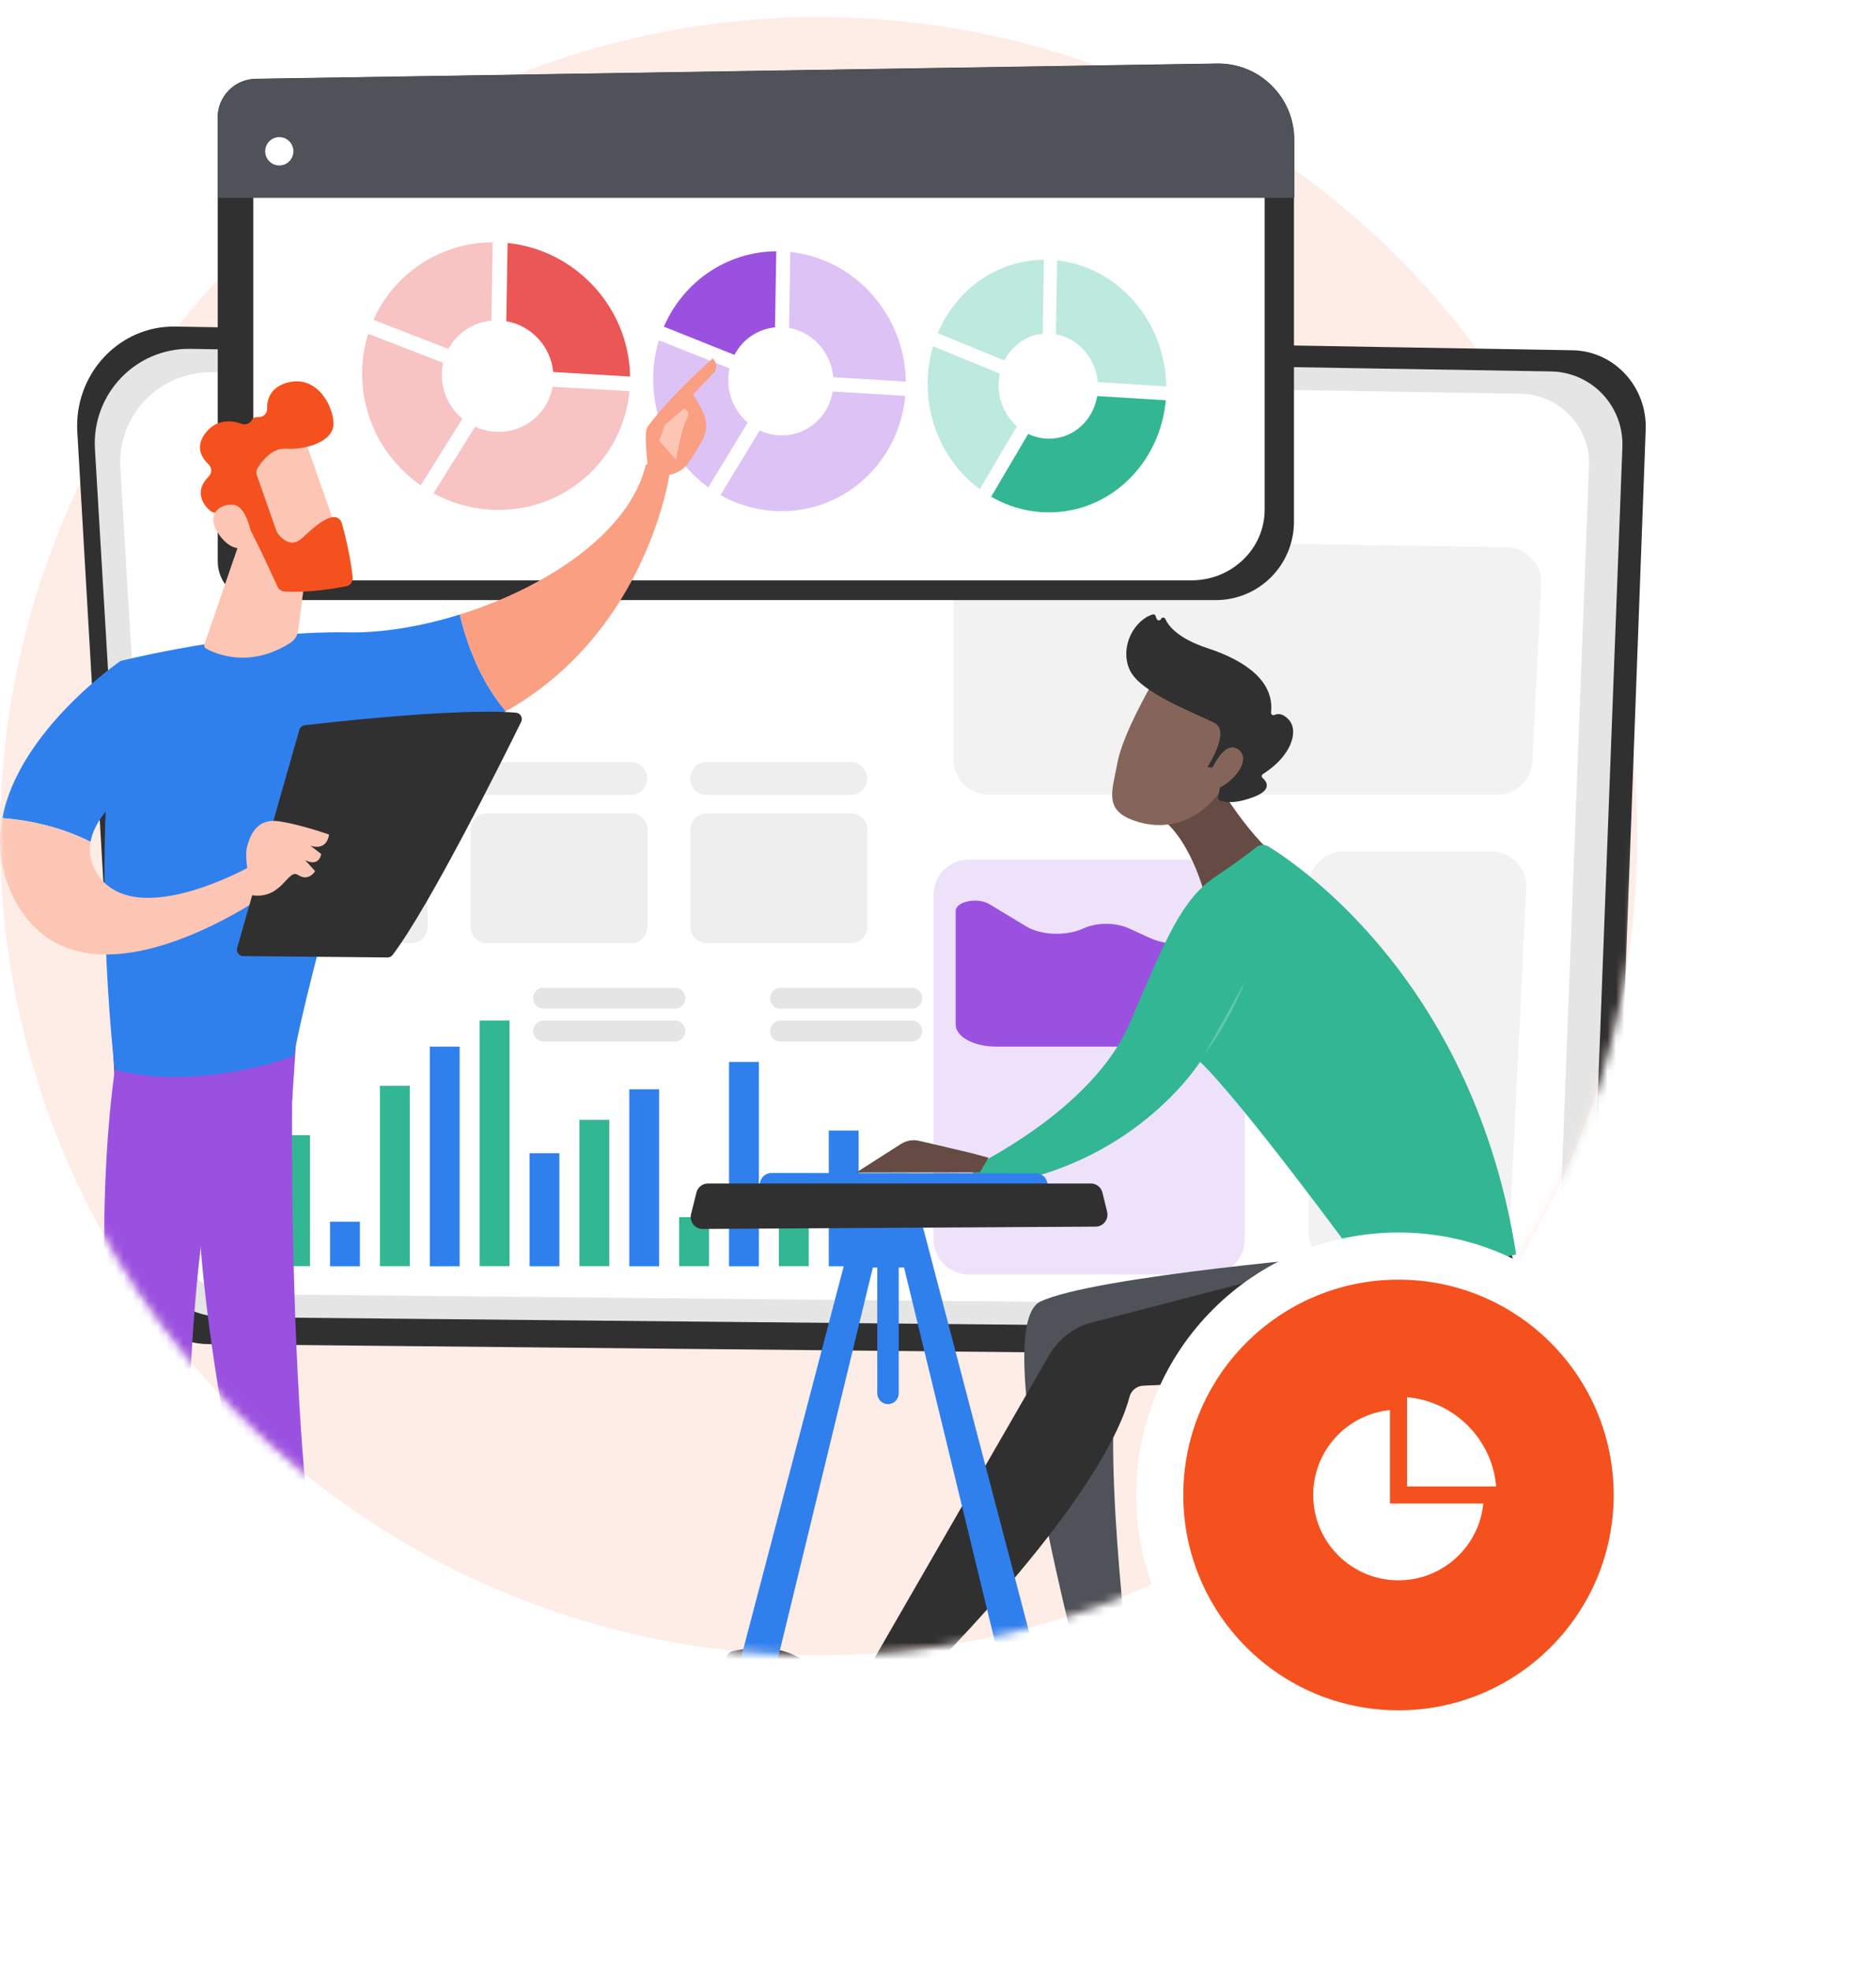 <svg width="220" height="231" viewBox="0 0 220 231" fill="none" xmlns="http://www.w3.org/2000/svg">
<circle cx="96" cy="98" r="96" fill="#FEECE7"/>
<mask id="mask0_504_2808" style="mask-type:alpha" maskUnits="userSpaceOnUse" x="0" y="0" width="200" height="194">
<path d="M192 98C192 151.019 149.019 194 96 194C42.981 194 0 151.019 0 98C0 71.684 2.851 30.841 20 13.5C37.402 -4.097 97.296 1 124 1C157.213 1 177.263 15.866 194.5 41.5C204.779 56.787 195.5 92.5 192 98Z" fill="#FEECE7"/>
</mask>
<g mask="url(#mask0_504_2808)">
<path d="M184.411 41.05L20.565 38.274C13.969 38.161 8.674 43.842 9.066 50.606L14.706 147.977C15.014 153.306 19.283 157.48 24.478 157.532L181.971 159.095C185.861 159.134 189.079 155.985 189.223 151.99L192.991 50.366C193.18 45.337 189.307 41.133 184.411 41.05Z" fill="#303030"/>
<path d="M181.899 43.531L22.332 40.886C15.908 40.779 10.751 46.183 11.133 52.623L16.625 145.261C16.77 147.705 17.833 150.002 19.599 151.689C21.366 153.377 23.704 154.328 26.142 154.352L179.525 155.84C181.347 155.857 183.104 155.161 184.423 153.899C185.742 152.636 186.519 150.907 186.588 149.079L190.258 52.394C190.301 51.258 190.118 50.125 189.719 49.061C189.32 47.997 188.713 47.023 187.935 46.198C187.156 45.372 186.221 44.711 185.185 44.253C184.148 43.795 183.031 43.549 181.899 43.531Z" fill="#E5E5E5"/>
<path d="M178.308 46.149L24.878 43.631C18.701 43.53 13.743 48.676 14.113 54.807L19.392 143.021C19.681 147.849 23.679 151.631 28.543 151.678L176.025 153.094C179.668 153.129 182.678 150.276 182.817 146.657L186.345 54.589C186.519 50.033 182.893 46.225 178.308 46.149Z" fill="white"/>
<g opacity="0.49">
<path d="M157.573 99.777H174.856C175.416 99.777 175.97 99.891 176.484 100.112C176.998 100.334 177.463 100.658 177.848 101.064C178.234 101.471 178.534 101.953 178.729 102.479C178.924 103.006 179.01 103.567 178.983 104.128L177.016 144.452C176.964 145.516 176.507 146.519 175.739 147.253C174.97 147.988 173.95 148.397 172.889 148.397H157.573C156.477 148.397 155.426 147.96 154.652 147.183C153.877 146.405 153.441 145.349 153.441 144.249V103.925C153.441 102.825 153.877 101.77 154.652 100.992C155.426 100.214 156.477 99.777 157.573 99.777Z" fill="#E5E5E5"/>
<path d="M116.007 63.187L176.662 64.127C177.217 64.136 177.763 64.256 178.27 64.482C178.777 64.707 179.234 65.032 179.613 65.438C179.992 65.844 180.286 66.322 180.477 66.845C180.668 67.367 180.752 67.923 180.725 68.478L179.715 89.187C179.663 90.25 179.206 91.253 178.438 91.988C177.67 92.722 176.649 93.132 175.589 93.132H115.938C114.843 93.132 113.792 92.695 113.017 91.917C112.242 91.139 111.807 90.084 111.807 88.984V67.335C111.807 66.784 111.916 66.239 112.128 65.731C112.34 65.223 112.65 64.763 113.041 64.377C113.432 63.991 113.896 63.687 114.405 63.483C114.914 63.278 115.459 63.178 116.007 63.187Z" fill="#E5E5E5"/>
<path d="M141.852 100.751H113.606C111.324 100.751 109.474 102.608 109.474 104.899V145.225C109.474 147.516 111.324 149.373 113.606 149.373H141.852C144.134 149.373 145.984 147.516 145.984 145.225V104.899C145.984 102.608 144.134 100.751 141.852 100.751Z" fill="#DDC3F5"/>
</g>
<g opacity="0.64">
<path d="M82.888 89.314H99.796C100.299 89.323 100.779 89.531 101.131 89.891C101.484 90.252 101.681 90.737 101.681 91.243C101.681 91.748 101.484 92.234 101.131 92.594C100.779 92.955 100.299 93.162 99.796 93.172H82.888C82.633 93.177 82.379 93.131 82.141 93.036C81.904 92.941 81.688 92.8 81.506 92.62C81.323 92.441 81.178 92.226 81.079 91.99C80.981 91.753 80.93 91.499 80.93 91.243C80.93 90.986 80.981 90.733 81.079 90.496C81.178 90.26 81.323 90.045 81.506 89.865C81.688 89.686 81.904 89.545 82.141 89.45C82.379 89.355 82.633 89.309 82.888 89.314Z" fill="#E5E5E5"/>
<path d="M57.102 89.314H74.01C74.513 89.323 74.993 89.531 75.345 89.891C75.698 90.252 75.895 90.737 75.895 91.243C75.895 91.748 75.698 92.233 75.345 92.594C74.993 92.955 74.513 93.162 74.01 93.172H57.102C56.599 93.162 56.12 92.955 55.767 92.594C55.414 92.233 55.217 91.748 55.217 91.243C55.217 90.737 55.414 90.252 55.767 89.891C56.12 89.531 56.599 89.323 57.102 89.314Z" fill="#E5E5E5"/>
<path opacity="0.64" d="M48.224 93.172H31.316C30.813 93.162 30.333 92.955 29.981 92.594C29.628 92.234 29.431 91.748 29.431 91.243C29.431 90.737 29.628 90.252 29.981 89.891C30.333 89.531 30.813 89.323 31.316 89.314H48.224C48.479 89.309 48.733 89.355 48.971 89.45C49.208 89.545 49.424 89.686 49.606 89.865C49.789 90.045 49.934 90.26 50.032 90.496C50.131 90.733 50.182 90.986 50.182 91.243C50.182 91.499 50.131 91.753 50.032 91.99C49.934 92.226 49.789 92.441 49.606 92.62C49.424 92.8 49.208 92.941 48.971 93.036C48.733 93.131 48.479 93.177 48.224 93.172Z" fill="#E5E5E5"/>
<path d="M82.888 95.315H99.796C100.306 95.315 100.795 95.519 101.155 95.88C101.515 96.242 101.718 96.733 101.718 97.245V108.608C101.718 109.119 101.515 109.61 101.155 109.972C100.795 110.334 100.306 110.537 99.796 110.537H82.888C82.379 110.537 81.89 110.334 81.529 109.972C81.169 109.61 80.966 109.119 80.966 108.608V97.245C80.966 96.733 81.169 96.243 81.529 95.881C81.889 95.519 82.378 95.316 82.888 95.316L82.888 95.315Z" fill="#E5E5E5"/>
<path d="M57.102 95.315H74.01C74.519 95.315 75.008 95.518 75.368 95.88C75.729 96.242 75.931 96.733 75.931 97.244V108.607C75.931 109.119 75.729 109.61 75.368 109.971C75.008 110.333 74.519 110.537 74.009 110.537H57.102C56.592 110.537 56.103 110.333 55.743 109.971C55.382 109.61 55.18 109.119 55.18 108.607V97.244C55.18 96.991 55.229 96.74 55.326 96.506C55.423 96.272 55.564 96.059 55.743 95.88C55.921 95.701 56.133 95.558 56.367 95.462C56.6 95.365 56.85 95.315 57.102 95.315Z" fill="#E5E5E5"/>
<path d="M31.316 95.315H48.224C48.734 95.315 49.222 95.519 49.583 95.88C49.943 96.242 50.146 96.733 50.146 97.245V108.608C50.146 109.119 49.943 109.61 49.583 109.972C49.222 110.334 48.734 110.537 48.224 110.537H31.316C30.807 110.537 30.318 110.334 29.958 109.972C29.597 109.611 29.395 109.12 29.395 108.608V97.246C29.395 96.992 29.444 96.741 29.541 96.507C29.637 96.273 29.779 96.06 29.957 95.881C30.136 95.701 30.348 95.559 30.581 95.462C30.814 95.365 31.064 95.315 31.316 95.315Z" fill="#E5E5E5"/>
</g>
<path d="M97.191 148.409H100.691V132.503H97.191V148.409Z" fill="#2F80ED"/>
<path d="M91.341 148.399H94.841V137.96H91.341V148.399Z" fill="#33B694"/>
<path d="M85.493 148.409H88.994V124.46H85.493V148.409Z" fill="#2F80ED"/>
<path d="M79.645 148.399H83.145V142.646H79.645V148.399Z" fill="#33B694"/>
<path d="M73.797 148.409H77.297V127.662H73.797V148.409Z" fill="#2F80ED"/>
<path d="M67.948 148.399H71.448V131.244H67.948V148.399Z" fill="#33B694"/>
<path d="M62.099 148.409H65.6V135.158H62.099V148.409Z" fill="#2F80ED"/>
<path d="M56.251 148.399H59.751V119.609H56.251V148.399Z" fill="#33B694"/>
<path d="M50.403 148.409H53.903V122.663H50.403V148.409Z" fill="#2F80ED"/>
<path d="M44.553 148.4H48.054V127.262H44.553V148.4Z" fill="#33B694"/>
<path d="M38.705 148.409H42.206V143.189H38.705V148.409Z" fill="#2F80ED"/>
<path d="M32.857 148.399H36.357V133.04H32.857V148.399Z" fill="#33B694"/>
<path d="M91.532 119.609H106.932C107.257 119.609 107.568 119.738 107.798 119.969C108.028 120.2 108.157 120.512 108.157 120.839C108.157 121.165 108.028 121.477 107.798 121.708C107.568 121.939 107.257 122.068 106.932 122.068H91.532C91.207 122.068 90.895 121.939 90.665 121.708C90.436 121.477 90.307 121.165 90.307 120.839C90.307 120.512 90.436 120.2 90.665 119.969C90.895 119.738 91.207 119.609 91.532 119.609Z" fill="#E5E5E5"/>
<path d="M91.532 115.76H106.932C107.257 115.76 107.568 115.89 107.798 116.12C108.028 116.351 108.157 116.664 108.157 116.99C108.157 117.316 108.028 117.629 107.798 117.859C107.568 118.09 107.257 118.22 106.932 118.22H91.532C91.207 118.22 90.895 118.09 90.665 117.859C90.436 117.629 90.307 117.316 90.307 116.99C90.307 116.664 90.436 116.351 90.665 116.12C90.895 115.89 91.207 115.76 91.532 115.76Z" fill="#E5E5E5"/>
<path d="M63.747 119.609H79.149C79.473 119.609 79.785 119.738 80.015 119.969C80.245 120.2 80.374 120.512 80.374 120.839C80.374 121.165 80.245 121.477 80.015 121.708C79.785 121.939 79.473 122.068 79.149 122.068H63.747C63.422 122.068 63.111 121.939 62.881 121.708C62.651 121.477 62.523 121.165 62.523 120.839C62.523 120.512 62.651 120.2 62.881 119.969C63.111 119.738 63.422 119.609 63.747 119.609Z" fill="#E5E5E5"/>
<path d="M63.747 115.76H79.149C79.473 115.76 79.785 115.89 80.015 116.12C80.245 116.351 80.374 116.664 80.374 116.99C80.374 117.316 80.245 117.629 80.015 117.859C79.785 118.09 79.473 118.22 79.149 118.22H63.747C63.422 118.22 63.111 118.09 62.881 117.859C62.651 117.629 62.523 117.316 62.523 116.99C62.523 116.664 62.651 116.351 62.881 116.12C63.111 115.89 63.422 115.76 63.747 115.76Z" fill="#E5E5E5"/>
<path d="M142.595 70.33H30.043C29.451 70.33 28.864 70.213 28.317 69.986C27.77 69.758 27.273 69.425 26.854 69.004C26.435 68.584 26.103 68.085 25.877 67.535C25.65 66.986 25.534 66.397 25.534 65.802V13.761C25.534 12.573 25.999 11.432 26.829 10.585C27.66 9.738 28.788 9.253 29.972 9.234L142.722 7.443C143.9 7.424 145.069 7.641 146.163 8.08C147.257 8.52 148.252 9.173 149.092 10.003C149.931 10.833 150.598 11.822 151.054 12.912C151.509 14.003 151.743 15.174 151.744 16.357V61.145C151.744 62.351 151.507 63.545 151.048 64.66C150.588 65.774 149.914 66.787 149.065 67.64C148.215 68.493 147.207 69.169 146.097 69.631C144.987 70.093 143.797 70.33 142.595 70.33Z" fill="#303030"/>
<path d="M139.71 68.018H33.943C31.602 68.018 29.705 66.192 29.705 63.938V17.053C29.705 14.825 31.561 13.009 33.875 12.974L139.829 11.36C144.489 11.291 148.307 14.906 148.307 19.392V59.743C148.304 64.313 144.458 68.018 139.71 68.018Z" fill="white"/>
<path d="M151.794 23.194V16.379C151.794 11.4 147.722 7.385 142.763 7.464L29.985 9.256C27.522 9.295 25.519 11.311 25.519 13.784V23.194H151.794Z" fill="#4F5259"/>
<path d="M34.362 18.113C34.571 17.221 34.021 16.327 33.132 16.116C32.243 15.906 31.353 16.458 31.143 17.351C30.933 18.243 31.484 19.137 32.373 19.348C33.261 19.558 34.152 19.006 34.362 18.113Z" fill="white"/>
<path d="M52.582 40.895C53.086 39.968 53.809 39.18 54.689 38.601C55.568 38.022 56.576 37.669 57.624 37.574L57.776 28.394C51.551 28.435 46.198 32.113 43.8 37.484L52.582 40.895Z" fill="#F7C3C3"/>
<path d="M59.371 37.644C62.312 38.155 64.599 40.608 64.872 43.596L73.887 44.135C73.772 36.068 67.523 29.302 59.524 28.476L59.371 37.644Z" fill="#EB5757"/>
<path d="M64.801 45.326C64.534 46.829 63.742 48.187 62.567 49.156C61.392 50.125 59.911 50.642 58.391 50.614C57.468 50.602 56.557 50.398 55.717 50.014L50.841 57.812C53.158 59.079 55.753 59.748 58.392 59.759C66.499 59.795 73.077 53.687 73.819 45.851L64.801 45.326Z" fill="#F7C3C3"/>
<path d="M49.336 56.879L54.226 49.074C53.473 48.453 52.865 47.673 52.448 46.789C52.03 45.905 51.813 44.94 51.81 43.961C51.81 43.478 51.864 42.996 51.97 42.525L43.178 39.124C42.704 40.635 42.464 42.209 42.466 43.792C42.466 49.19 45.192 53.984 49.336 56.879Z" fill="#F7C3C3"/>
<path d="M86.131 41.593C86.594 40.7 87.272 39.938 88.102 39.375C88.933 38.811 89.89 38.464 90.887 38.365L91.031 29.45C85.162 29.495 80.113 33.07 77.854 38.287L86.131 41.593Z" fill="#9B51E0"/>
<path d="M92.533 38.431C95.307 38.925 97.464 41.306 97.721 44.208L106.227 44.727C106.119 36.891 100.223 30.323 92.677 29.53L92.533 38.431Z" fill="#DDC3F5"/>
<path d="M97.656 45.889C97.153 48.843 94.644 51.064 91.61 51.026C90.737 51.016 89.877 50.817 89.088 50.444L84.49 58.02C86.664 59.248 89.115 59.898 91.61 59.909C99.256 59.943 105.462 54.008 106.162 46.399L97.656 45.889Z" fill="#DDC3F5"/>
<path d="M83.07 57.113L87.68 49.533C86.786 48.766 86.116 47.769 85.741 46.649C85.367 45.53 85.302 44.329 85.553 43.175L77.268 39.879C76.821 41.348 76.595 42.875 76.597 44.41C76.594 46.891 77.179 49.338 78.305 51.547C79.43 53.756 81.064 55.664 83.07 57.113Z" fill="#DDC3F5"/>
<path d="M117.785 42.25C118.672 40.518 120.332 39.304 122.278 39.111L122.416 30.447C116.872 30.495 112.106 33.973 109.973 39.043L117.785 42.25Z" fill="#BDE9DF"/>
<path d="M123.833 39.174C126.455 39.652 128.491 41.966 128.732 44.786L136.771 45.287C136.669 37.665 131.095 31.287 123.966 30.523L123.833 39.174Z" fill="#BDE9DF"/>
<path d="M128.672 46.42C128.198 49.292 125.827 51.451 122.96 51.416C122.135 51.406 121.322 51.213 120.579 50.851L116.236 58.213C118.279 59.403 120.598 60.036 122.96 60.048C130.184 60.08 136.05 54.309 136.711 46.908L128.672 46.42Z" fill="#33B694"/>
<path d="M114.896 57.334L119.251 49.966C118.403 49.206 117.771 48.234 117.418 47.15C117.065 46.065 117.004 44.906 117.242 43.789L109.419 40.591C108.997 42.02 108.783 43.503 108.786 44.994C108.784 50.084 111.209 54.604 114.896 57.334Z" fill="#BDE9DF"/>
<path d="M29.231 179.99C29.231 179.99 28.756 182.695 28.522 185.373C28.501 185.622 28.53 185.872 28.607 186.109C28.685 186.347 28.81 186.565 28.974 186.753C29.139 186.94 29.339 187.092 29.564 187.199C29.788 187.306 30.032 187.366 30.28 187.376C33.833 187.525 41.432 187.814 44.158 187.692C44.254 187.687 44.346 187.66 44.429 187.612C44.511 187.564 44.581 187.497 44.633 187.416C44.684 187.336 44.716 187.244 44.725 187.149C44.734 187.054 44.72 186.958 44.685 186.869C44.558 186.549 44.313 186.289 44 186.144L31.448 180.349L29.231 179.99Z" fill="#303030"/>
<path d="M28.842 178.4L29.225 181.636C29.225 181.636 31.424 182.663 32.925 181.506L32.014 177.9L28.842 178.4Z" fill="#FDC6B4"/>
<path d="M14.793 181.401C14.793 181.401 14.034 182.767 13.302 186.397C13.27 186.551 13.271 186.71 13.304 186.864C13.337 187.018 13.402 187.163 13.495 187.29C13.588 187.417 13.706 187.523 13.842 187.602C13.978 187.68 14.129 187.729 14.285 187.745C15.458 187.861 17.264 188.01 18.711 187.999C18.868 187.998 19.023 187.964 19.166 187.899C19.309 187.834 19.437 187.739 19.541 187.621C19.646 187.503 19.724 187.364 19.771 187.213C19.818 187.063 19.833 186.904 19.815 186.747C19.655 185.423 19.155 183.249 17.613 181.555L14.793 181.401Z" fill="#303030"/>
<path d="M14.127 177.238L15.021 182.133C15.021 182.133 15.905 182.792 17.652 182.314L17.226 177.049L14.127 177.238Z" fill="#FDC6B4"/>
<path d="M34.415 121.42C34.219 122.419 33.367 171.24 38.565 193.117C38.608 193.289 38.587 193.471 38.508 193.629C38.428 193.788 38.295 193.912 38.132 193.981C37.334 194.308 35.771 194.781 33.898 194.845C33.615 194.854 33.338 194.769 33.109 194.603C32.881 194.436 32.713 194.199 32.634 193.927C31.148 188.852 24.027 163.418 23.095 139.123C22.057 111.975 23.095 138.199 23.095 138.199L23.704 121.42H34.415Z" fill="#9B51E0"/>
<path d="M13.838 122.919C9.587 148.677 14.761 186.582 16.506 194.001C16.557 194.223 16.673 194.425 16.839 194.582C17.004 194.738 17.212 194.842 17.437 194.88C18.215 195.009 19.498 195.115 20.762 194.747C20.974 194.684 21.162 194.556 21.298 194.381C21.434 194.206 21.512 193.992 21.521 193.77C21.755 187.772 21.334 150.95 25.296 136.397C25.497 135.66 25.946 135.016 26.566 134.573L34.255 129.089L34.845 120.219L13.838 122.919Z" fill="#9B51E0"/>
<path d="M40.929 74.112C28.187 73.901 14.129 77.468 14.129 77.468C10.33 99.714 13.464 125.374 13.464 125.374C23.33 127.971 34.456 123.787 34.456 123.787C36.096 114.488 43.745 88.319 43.745 88.319C49.97 87.544 55.1 85.741 59.323 83.357C56.101 79.608 54.583 74.838 53.923 72.019C49.419 73.426 44.861 74.178 40.929 74.112Z" fill="#2F80ED"/>
<path d="M78.568 55.272C77.316 53.755 75.731 54.472 75.731 54.472C73.856 62.423 64.025 68.87 53.925 72.021C54.584 74.841 56.102 79.61 59.325 83.359C76.087 73.898 78.568 55.272 78.568 55.272Z" fill="#FA9F82"/>
<path d="M78.264 55.658C78.395 56.076 76.878 56.713 75.985 55.003C75.954 54.184 75.458 50.674 75.945 50.01C78.543 46.456 83.578 42 83.578 42C84.43 42.843 83.728 43.671 83.728 43.671L81.282 46.226C81.794 47.152 82.416 47.935 82.708 49.056C82.923 49.912 82.801 50.817 82.368 51.585C81.939 52.361 81.353 53.369 80.8 54.157C79.757 55.647 78.264 55.658 78.264 55.658Z" fill="#FA9F82"/>
<path d="M80.217 47.879L77.991 49.774L77.293 51.663L79.278 53.873C79.278 53.873 79.945 50.13 80.441 49.321C80.937 48.512 80.679 48.116 80.217 47.879Z" fill="#FDC6B4"/>
<path d="M19.018 89.856L14.131 77.47C14.131 77.47 2.227 85.588 0.27 95.881C2.519 96.044 6.611 96.634 10.616 98.663C11.496 93.804 19.018 89.856 19.018 89.856Z" fill="#2F80ED"/>
<path d="M29.418 101.507C29.418 101.507 16.055 109.088 11.546 102.615C10.611 101.271 10.387 99.935 10.617 98.662C6.612 96.631 2.52 96.043 0.271 95.879C-0.319 98.982 -0.007 102.282 1.809 105.618C9.707 120.121 31.186 104.816 31.186 104.816L29.418 101.507Z" fill="#FDC6B4"/>
<path d="M27.813 111.1L35.105 85.534C35.145 85.392 35.226 85.266 35.338 85.17C35.45 85.075 35.588 85.014 35.733 84.997C37.054 84.843 40.883 84.408 45.304 84.033C50.629 83.581 56.812 83.215 60.507 83.526C60.629 83.536 60.745 83.575 60.848 83.641C60.951 83.707 61.036 83.796 61.096 83.903C61.156 84.009 61.189 84.128 61.193 84.25C61.196 84.372 61.17 84.493 61.116 84.603C59.015 88.87 50.372 106.229 46.043 111.916C45.973 112.008 45.882 112.084 45.778 112.135C45.673 112.187 45.559 112.213 45.442 112.212L28.522 112.054C28.407 112.053 28.294 112.025 28.192 111.973C28.089 111.921 28 111.846 27.932 111.753C27.863 111.661 27.817 111.554 27.796 111.44C27.775 111.327 27.781 111.21 27.813 111.1Z" fill="#303030"/>
<path d="M29.574 104.923C29.574 104.923 28.558 100.73 28.969 99.243C29.379 97.755 30.172 95.842 32.819 96.267C35.465 96.692 38.587 97.811 38.587 97.811C38.587 97.811 38.429 99.748 36.417 99.121L37.665 100.089C37.665 100.089 37.486 101.644 35.79 100.812L36.949 102.097C36.949 102.097 36.22 103.371 34.969 102.553C33.719 101.736 33.12 105.428 29.574 104.923Z" fill="#FDC6B4"/>
<path d="M28.024 63.728L23.97 75.498C23.937 75.592 23.938 75.695 23.974 75.789C24.009 75.882 24.076 75.96 24.163 76.009C25.268 76.622 29.25 78.394 34.048 75.341C34.295 75.185 34.506 74.977 34.664 74.73C34.822 74.484 34.925 74.206 34.963 73.915L36.276 63.728H28.024Z" fill="#FDC6B4"/>
<path d="M35.392 50.611C35.542 50.78 40.114 63.978 40.114 63.978L30.629 65.904L24.949 55.469C24.949 55.469 32.89 47.777 35.392 50.611Z" fill="#FDC6B4"/>
<path d="M30.122 55.698L32.42 62.233C32.449 62.316 32.49 62.395 32.54 62.467C32.852 62.912 34.037 64.364 35.443 63.056C36.719 61.87 37.9 60.806 38.991 60.612C39.227 60.571 39.471 60.618 39.674 60.747C39.877 60.875 40.024 61.075 40.089 61.307C40.419 62.507 41.114 65.224 41.359 67.677C41.382 67.918 41.314 68.158 41.169 68.35C41.024 68.543 40.812 68.674 40.576 68.718C39.101 69 35.973 69.506 33.361 69.321C33.187 69.31 33.02 69.251 32.876 69.153C32.733 69.053 32.619 68.917 32.546 68.758C31.826 67.18 29.621 62.39 28.801 61.151C28.031 59.988 26.144 60.02 25.353 60.087C25.225 60.099 25.096 60.084 24.974 60.044C24.852 60.004 24.739 59.94 24.642 59.855C23.95 59.245 22.632 57.69 24.486 55.828C24.578 55.736 24.65 55.626 24.699 55.505C24.748 55.385 24.772 55.255 24.77 55.125C24.768 54.995 24.739 54.866 24.687 54.747C24.634 54.628 24.558 54.52 24.464 54.431C23.668 53.681 22.816 52.348 24.142 50.695C25.49 49.016 27.27 49.283 28.36 49.682C28.573 49.758 28.806 49.757 29.018 49.679C29.231 49.6 29.409 49.449 29.521 49.252C29.658 49.022 29.896 48.847 30.309 48.882C30.441 48.891 30.573 48.872 30.698 48.827C30.822 48.782 30.936 48.711 31.031 48.618C31.126 48.526 31.201 48.415 31.252 48.292C31.302 48.169 31.326 48.037 31.322 47.904C31.302 46.828 31.687 45.469 33.546 44.888C36.846 43.857 38.904 47.057 39.108 49.445C39.312 51.832 35.67 52.746 33.529 52.585C31.898 52.463 30.693 54.083 30.207 54.866C30.132 54.989 30.085 55.128 30.07 55.272C30.055 55.416 30.073 55.562 30.122 55.698Z" fill="#F4511E"/>
<path d="M29.663 63.522C29.663 63.522 29.131 59.377 27.413 59.174C25.695 58.971 24.023 60.387 25.73 62.714C27.855 65.609 29.663 63.522 29.663 63.522Z" fill="#FDC6B4"/>
<path d="M180.799 149.446C181.401 150.34 183.791 170.568 184.165 178.038C184.175 178.264 184.098 178.485 183.951 178.657C183.804 178.828 183.597 178.936 183.372 178.959C183.148 178.981 182.924 178.917 182.745 178.779C182.567 178.641 182.448 178.44 182.412 178.216L178.041 150.089L180.799 149.446Z" fill="#2F80ED"/>
<path d="M143.888 111.315V120.159C143.888 120.824 143.399 121.461 142.53 121.93C141.661 122.4 140.482 122.664 139.253 122.664H116.834C115.571 122.664 114.361 122.393 113.468 121.91C112.575 121.428 112.074 120.774 112.074 120.092V106.773C112.074 105.652 114.635 105.123 116.018 105.961L120.35 108.577C121.154 109.063 122.268 109.366 123.469 109.426C124.669 109.487 125.868 109.299 126.823 108.902L127.238 108.73C127.98 108.421 128.895 108.26 129.831 108.272C130.767 108.285 131.666 108.47 132.379 108.798L134.752 109.888C135.648 110.299 136.739 110.566 137.902 110.659C139.064 110.751 140.252 110.665 141.328 110.411C141.606 110.345 141.91 110.318 142.212 110.331C142.515 110.345 142.806 110.399 143.06 110.489C143.314 110.578 143.523 110.701 143.667 110.845C143.812 110.989 143.888 111.151 143.888 111.315Z" fill="#9B51E0"/>
<path d="M149.604 164.635C148.751 165.917 145.36 194.938 144.829 205.655C144.815 205.98 144.923 206.297 145.132 206.543C145.341 206.788 145.635 206.944 145.953 206.976C146.271 207.009 146.59 206.917 146.843 206.719C147.096 206.521 147.265 206.232 147.315 205.911L153.518 165.558L149.604 164.635Z" fill="#2F80ED"/>
<path d="M182 162.37V162.686C182.02 164.964 180.088 166.83 177.669 166.872L148.998 167.369C146.614 167.411 144.626 165.661 144.51 163.42L144.495 163.131C144.374 160.793 146.33 158.823 148.817 158.778L177.499 158.256C179.958 158.21 181.975 160.06 182 162.37Z" fill="#2F80ED"/>
<path d="M94.937 201.912C98.909 205.152 100.94 206.242 101.975 206.569C101.632 206.842 101.207 206.988 100.771 206.985C100.335 206.982 99.913 206.829 99.573 206.551L85.517 195.086C85.412 195.001 85.328 194.892 85.271 194.768C85.215 194.645 85.187 194.51 85.19 194.373C85.193 194.237 85.227 194.103 85.289 193.982C85.351 193.861 85.44 193.757 85.548 193.676C87.047 195.114 90.276 198.11 94.937 201.912Z" fill="#4F5259"/>
<path d="M85.548 193.676C85.64 193.607 85.744 193.556 85.855 193.528C88.019 193.021 91.887 192.606 94.779 195.034C99.017 198.591 100.139 200.28 103.869 202.489L102.573 205.762C102.447 206.079 102.241 206.356 101.975 206.566C100.94 206.239 98.909 205.149 94.937 201.909C90.276 198.11 87.047 195.114 85.548 193.676Z" fill="#303030"/>
<path d="M158.774 147.026C158.774 147.026 128.26 149.555 122.001 152.547C115.742 155.539 127.109 197.465 127.109 197.465C127.109 197.465 128.813 198.297 132.604 197.101C132.604 197.101 128.716 166.16 131.609 159.452L164.648 153.966L158.774 147.026Z" fill="#4F5259"/>
<path d="M177.153 146.767C177.153 146.767 178.147 149.196 178.107 152.424C178.05 156.888 174.515 160.51 170.123 160.733L134.051 162.403C133.68 162.42 133.325 162.558 133.037 162.796C132.75 163.033 132.545 163.358 132.453 163.723C131.606 167.051 127.459 177.273 107.209 197.669C106.947 197.932 106.605 198.097 106.238 198.138C105.871 198.179 105.501 198.092 105.189 197.892L102.306 196.043C102.16 195.95 102.056 195.803 102.015 195.633C101.974 195.463 102 195.284 102.087 195.133L123.091 158.722C124.194 156.874 125.968 155.539 128.03 155.004L158.777 147.026L177.153 146.767Z" fill="#303030"/>
<path d="M141.603 89.892C141.603 89.892 145.466 96.827 149.407 100.187L141.264 104.801C141.264 104.801 139.428 97.458 135.236 95.308L141.603 89.892Z" fill="#654B43"/>
<path d="M177.808 147.026C177.808 147.026 168.069 149.435 158.774 147.026C158.774 147.026 145.767 129.277 140.735 124.445C140.735 124.445 132.706 137.302 114.844 139.125L113.847 136.865C113.847 136.865 128.069 130.205 132.451 119.982C136.833 109.76 138.588 105.394 142.572 102.725C145.053 101.064 146.538 99.929 147.306 99.308C147.51 99.143 147.76 99.045 148.021 99.028C148.282 99.011 148.542 99.077 148.765 99.215C152.991 101.829 172.881 115.66 177.808 147.026Z" fill="#33B694"/>
<path d="M146.076 114.9C146.076 114.9 144.345 119.481 141.264 123.561L146.076 114.9Z" fill="#61C7AD"/>
<path d="M115.918 135.684L113.907 135.14L107.802 133.705C107.438 133.619 107.061 133.608 106.692 133.671C106.324 133.734 105.971 133.87 105.655 134.072L100.409 137.425L114.907 137.4L115.918 135.684Z" fill="#654B43"/>
<path d="M135.463 79.49C135.463 79.49 131.708 85.828 131.057 89.331C130.406 92.835 129.359 95.023 133.286 96.272C137.212 97.52 140.863 95.94 143.153 92.67C143.153 92.67 146.729 87.639 146.373 85.334C146.016 83.03 135.463 79.49 135.463 79.49Z" fill="#85655A"/>
<path d="M142.112 89.96L141.603 89.892C141.603 89.892 144.263 85.817 142.523 84.801C140.783 83.785 133.692 81.306 132.461 78.471C131.274 75.738 133.048 72.65 135.191 72.009C135.257 71.991 135.327 71.999 135.388 72.032C135.448 72.064 135.495 72.119 135.518 72.184L135.643 72.528C135.662 72.58 135.696 72.626 135.741 72.658C135.786 72.69 135.839 72.709 135.894 72.71C135.948 72.712 136.002 72.697 136.049 72.667C136.095 72.637 136.132 72.594 136.154 72.543C136.175 72.494 136.209 72.452 136.253 72.422C136.296 72.392 136.347 72.376 136.4 72.374C136.453 72.373 136.505 72.388 136.549 72.416C136.594 72.444 136.63 72.485 136.652 72.533C137.032 73.382 138.169 74.832 141.58 75.955C146.418 77.545 149.432 80.023 149.061 83.509C149.055 83.559 149.063 83.609 149.083 83.654C149.103 83.7 149.135 83.739 149.175 83.768C149.215 83.797 149.261 83.814 149.31 83.819C149.359 83.823 149.408 83.814 149.453 83.793C149.844 83.616 150.447 83.588 151.144 84.36C152.355 85.705 151.406 88.646 148.099 90.722C148.062 90.744 148.031 90.775 148.008 90.812C147.984 90.849 147.97 90.89 147.965 90.934C147.961 90.977 147.967 91.021 147.982 91.062C147.998 91.103 148.022 91.139 148.054 91.168C148.549 91.599 149.245 92.56 147.008 93.412C144.719 94.287 143.47 93.99 143.008 93.803C142.948 93.779 142.899 93.734 142.868 93.677C142.837 93.619 142.827 93.553 142.839 93.489L143.427 90.43C143.434 90.392 143.434 90.354 143.426 90.317C143.418 90.279 143.402 90.244 143.38 90.213C143.358 90.182 143.33 90.156 143.298 90.137C143.266 90.117 143.23 90.105 143.193 90.1L142.112 89.96Z" fill="#303030"/>
<path d="M141.902 90.588C141.902 90.588 143.559 86.441 145.3 87.898C147.041 89.355 143.691 92.579 142.145 92.535L141.902 90.588Z" fill="#85655A"/>
<path d="M121.519 140.312C121.496 140.312 121.472 140.312 121.448 140.312L90.476 140.282C90.109 140.282 89.757 140.134 89.498 139.87C89.238 139.607 89.092 139.25 89.092 138.877C89.092 138.504 89.238 138.147 89.498 137.884C89.757 137.62 90.109 137.472 90.476 137.472L121.448 137.503C121.812 137.498 122.164 137.639 122.426 137.896C122.689 138.152 122.841 138.504 122.85 138.873C122.859 139.243 122.724 139.602 122.474 139.871C122.224 140.14 121.879 140.298 121.515 140.311L121.519 140.312Z" fill="#2F80ED"/>
<path d="M107.728 141.89C107.863 142.459 120.786 191.662 124.063 204.135C124.145 204.422 124.17 204.723 124.136 205.02C124.102 205.317 124.01 205.604 123.865 205.865C123.72 206.125 123.525 206.353 123.291 206.535C123.058 206.718 122.791 206.851 122.506 206.927C122.221 207.003 121.924 207.02 121.633 206.977C121.341 206.934 121.061 206.833 120.809 206.679C120.556 206.524 120.337 206.32 120.164 206.078C119.991 205.836 119.867 205.562 119.8 205.271L105.455 146.225L107.728 141.89Z" fill="#2F80ED"/>
<path d="M100.651 141.89C100.516 142.459 87.593 191.662 84.316 204.135C84.234 204.422 84.209 204.723 84.243 205.02C84.277 205.317 84.369 205.604 84.514 205.865C84.659 206.125 84.854 206.353 85.088 206.535C85.321 206.718 85.588 206.851 85.873 206.927C86.158 207.003 86.455 207.02 86.746 206.977C87.038 206.934 87.318 206.833 87.57 206.679C87.823 206.524 88.042 206.32 88.215 206.078C88.388 205.836 88.512 205.562 88.579 205.271L102.925 146.225L100.651 141.89Z" fill="#2F80ED"/>
<path d="M100.114 140.282H108.163V146.842C108.165 147.065 108.122 147.287 108.04 147.493C107.957 147.7 107.834 147.888 107.68 148.047C107.525 148.205 107.341 148.331 107.139 148.418C106.936 148.504 106.718 148.549 106.499 148.55H105.394V163.288C105.394 163.626 105.262 163.951 105.026 164.191C104.79 164.43 104.47 164.565 104.136 164.565C103.802 164.565 103.482 164.43 103.246 164.191C103.01 163.951 102.878 163.626 102.878 163.288V148.551H102.317C101.73 148.547 101.169 148.306 100.756 147.882C100.343 147.458 100.112 146.886 100.114 146.29V140.282Z" fill="#2F80ED"/>
<path d="M127.951 138.705H83.006C82.699 138.706 82.401 138.811 82.16 139.004C81.918 139.196 81.747 139.464 81.672 139.767L81.046 142.265C80.992 142.473 80.986 142.691 81.028 142.903C81.07 143.114 81.159 143.312 81.289 143.483C81.418 143.654 81.585 143.792 81.775 143.888C81.965 143.983 82.175 144.033 82.387 144.033L128.501 143.761C128.711 143.758 128.918 143.707 129.106 143.611C129.294 143.515 129.458 143.377 129.586 143.208C129.714 143.038 129.802 142.842 129.844 142.632C129.886 142.423 129.881 142.207 129.829 142L129.283 139.775C129.21 139.471 129.039 139.201 128.798 139.007C128.557 138.813 128.258 138.707 127.951 138.705Z" fill="#303030"/>
</g>
<g filter="url(#filter0_d_504_2808)">
<path d="M136 166C136 150.536 148.536 138 164 138C179.464 138 192 150.536 192 166C192 181.464 179.464 194 164 194C148.536 194 136 181.464 136 166Z" fill="#F4511E"/>
<path d="M163 156.05V167H173.95C173.449 172.053 169.185 176 164 176C158.477 176 154 171.523 154 166C154 160.815 157.947 156.551 163 156.05ZM165 154.543C170.553 155.02 174.979 159.447 175.457 165H165V154.543Z" fill="white"/>
<path d="M164 191.237C150.062 191.237 138.763 179.938 138.763 166H133.237C133.237 182.99 147.01 196.763 164 196.763V191.237ZM189.237 166C189.237 179.938 177.938 191.237 164 191.237V196.763C180.99 196.763 194.763 182.99 194.763 166H189.237ZM164 140.763C177.938 140.763 189.237 152.062 189.237 166H194.763C194.763 149.01 180.99 135.237 164 135.237V140.763ZM164 135.237C147.01 135.237 133.237 149.01 133.237 166H138.763C138.763 152.062 150.062 140.763 164 140.763V135.237Z" fill="white"/>
</g>
<defs>
<filter id="filter0_d_504_2808" x="108.366" y="119.578" width="111.267" height="111.267" filterUnits="userSpaceOnUse" color-interpolation-filters="sRGB">
<feFlood flood-opacity="0" result="BackgroundImageFix"/>
<feColorMatrix in="SourceAlpha" type="matrix" values="0 0 0 0 0 0 0 0 0 0 0 0 0 0 0 0 0 0 127 0" result="hardAlpha"/>
<feOffset dy="9.211"/>
<feGaussianBlur stdDeviation="13.817"/>
<feComposite in2="hardAlpha" operator="out"/>
<feColorMatrix type="matrix" values="0 0 0 0 0.957 0 0 0 0 0.318 0 0 0 0 0.118 0 0 0 0.5 0"/>
<feBlend mode="normal" in2="BackgroundImageFix" result="effect1_dropShadow_504_2808"/>
<feBlend mode="normal" in="SourceGraphic" in2="effect1_dropShadow_504_2808" result="shape"/>
</filter>
</defs>
</svg>
